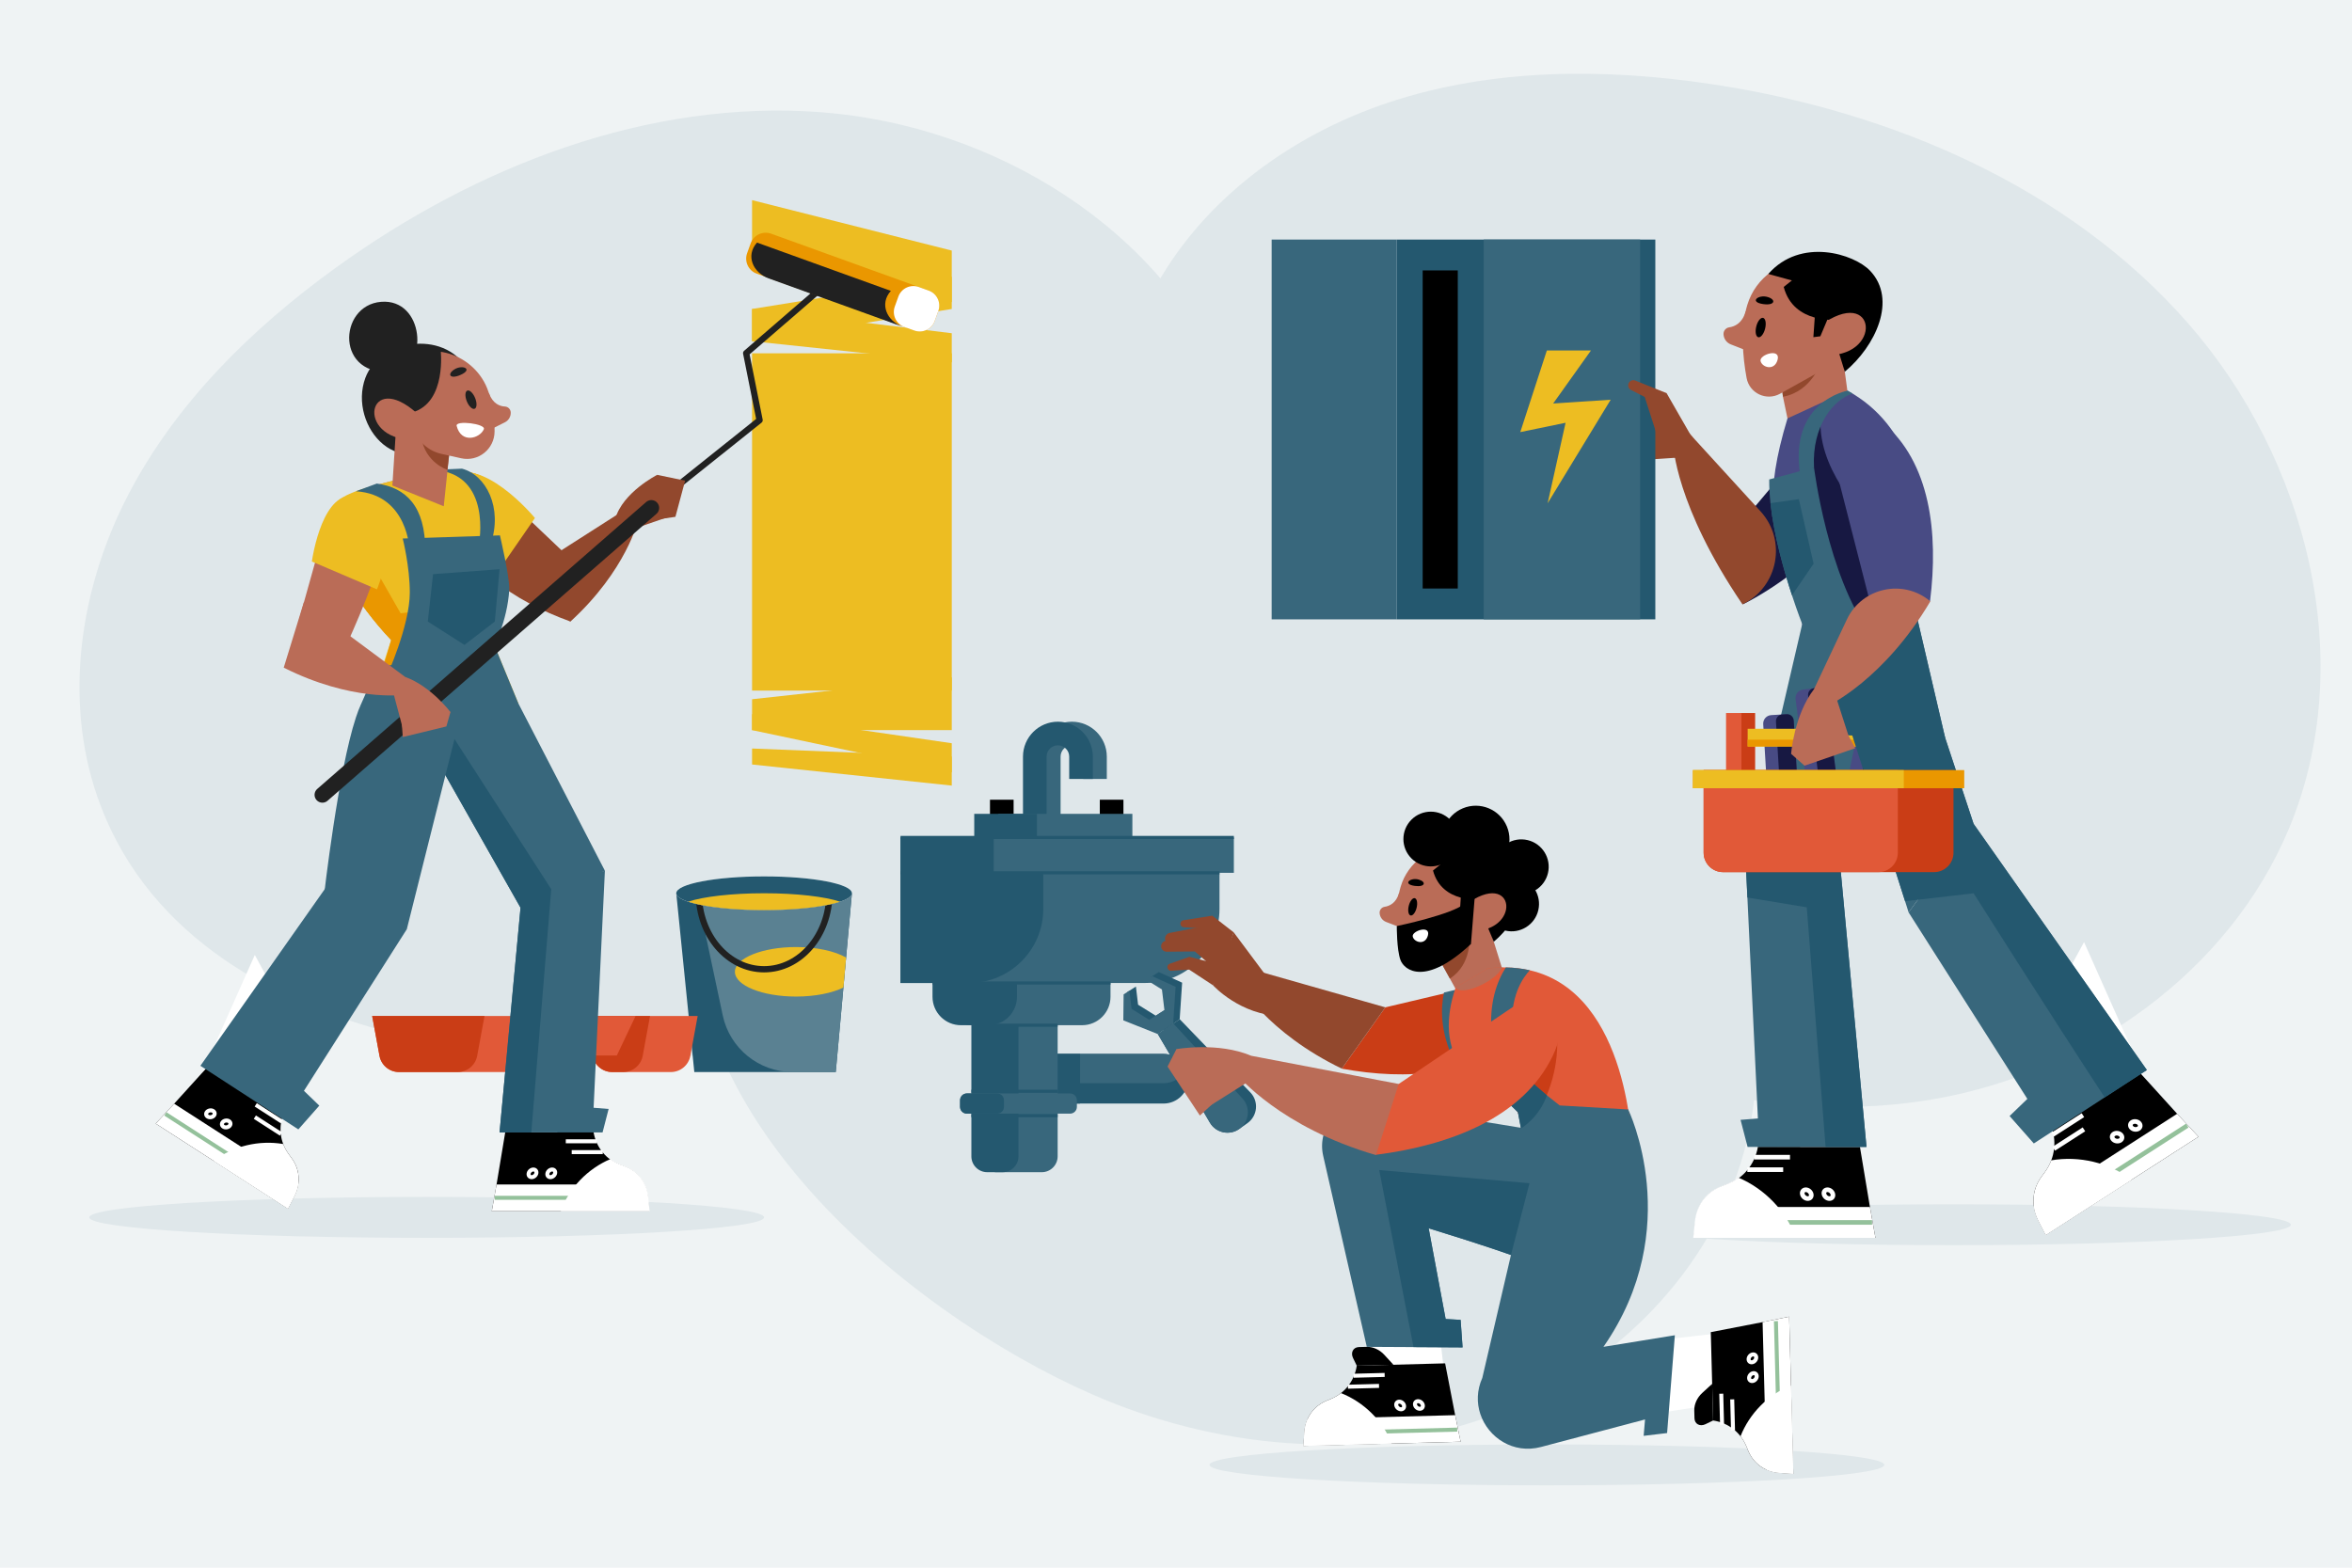 <?xml version="1.0" encoding="utf-8"?>
<!-- Generator: Adobe Illustrator 27.5.0, SVG Export Plug-In . SVG Version: 6.00 Build 0)  -->
<svg version="1.1" xmlns="http://www.w3.org/2000/svg" xmlns:xlink="http://www.w3.org/1999/xlink" x="0px" y="0px"
	 viewBox="0 0 750 500" style="enable-background:new 0 0 750 500;" xml:space="preserve">
<g id="BACKGROUND">
</g>
<g id="OBJECTS">
	<rect style="fill:#EFF3F4;" width="750" height="500"/>
	<g>
		<path style="fill:#DFE7EA;" d="M243.651,388.271c0,3.603-48.171,6.525-107.593,6.525c-59.422,0-107.594-2.921-107.594-6.525
			c0-3.603,48.171-6.525,107.594-6.525C195.48,381.747,243.651,384.668,243.651,388.271z"/>
		<ellipse style="fill:#DFE7EA;" cx="493.274" cy="467.213" rx="107.593" ry="6.524"/>
		<ellipse style="fill:#DFE7EA;" cx="622.925" cy="390.615" rx="107.593" ry="6.524"/>
		<path style="fill:#DFE7EA;" d="M225.143,271.53c8.344-28.516,30.67-51.655,57.074-65.28c26.403-13.624,56.59-18.496,86.3-18.778
			c49.676-0.471,100.931,12.33,139.185,44.026c38.254,31.695,60.974,84.246,49.292,132.531
			c-9.987,41.285-44.025,74.693-84.191,88.51c-40.166,13.816-85.344,9.285-124.272-7.709
			C287.881,418.353,202.848,347.729,225.143,271.53z"/>
		<path style="fill:#DFE7EA;" d="M365.622,97.082c14.821-31.229,44.72-53.715,77.556-64.52
			c32.836-10.805,68.411-10.86,102.596-5.729c57.159,8.579,113.694,32.697,151.824,76.134
			c38.13,43.437,54.584,107.983,32.299,161.313c-19.054,45.598-64.293,77.731-112.975,86.23
			c-48.682,8.499-99.755-5.002-141.359-31.673C410.743,277.283,326.017,180.533,365.622,97.082z"/>
		<path style="fill:#DFE7EA;" d="M30.994,253.958c-10.773-31.261-5.39-66.639,9.817-96s39.482-53.209,66.277-72.583
			c44.803-32.394,99.58-53.751,154.71-49.588c55.13,4.164,109.575,37.26,130.039,88.62c17.497,43.913,8.089,96.151-19.491,134.542
			c-27.58,38.391-71.518,63.348-117.8,72.967C182.437,346.903,59.782,337.494,30.994,253.958z"/>
	</g>
	<g>
		<g>
			<g>
				<g>
					<g>
						<path style="fill:#38677C;" d="M338.197,263.336h-7.533v-22.021c0-6.14,4.995-11.135,11.135-11.135
							c6.141,0,11.136,4.995,11.136,11.135v7.123h-7.533v-7.123c0-1.986-1.616-3.602-3.603-3.602s-3.602,1.615-3.602,3.602V263.336z
							"/>
					</g>
					<g>
						<path style="fill:#24586F;" d="M333.74,263.336h-7.533v-22.021c0-6.14,4.995-11.135,11.135-11.135
							c6.141,0,11.136,4.995,11.136,11.135v7.123h-7.533v-7.123c0-1.986-1.616-3.602-3.602-3.602c-1.986,0-3.602,1.615-3.602,3.602
							V263.336z"/>
					</g>
				</g>
				<g>
					<rect x="350.706" y="255.065" width="7.533" height="8.272"/>
				</g>
				<g>
					<rect x="315.683" y="255.065" width="7.533" height="8.272"/>
				</g>
				<g>
					<rect x="318.337" y="259.57" style="fill:#38677C;" width="42.75" height="7.533"/>
				</g>
				<g>
					<rect x="310.665" y="259.57" style="fill:#24586F;" width="19.999" height="7.533"/>
				</g>
			</g>
			<rect x="287.149" y="267.103" style="fill:#38677C;" width="106.301" height="11.276"/>
			<rect x="287.149" y="267.103" style="fill:#24586F;" width="29.733" height="11.276"/>
			<line style="fill:none;stroke:#24586F;stroke-miterlimit:10;" x1="287.149" y1="267.103" x2="393.449" y2="267.103"/>
			<path style="fill:#38677C;" d="M365.221,313.512h-78.073v-35.133H388.87v11.484C388.87,302.924,378.282,313.512,365.221,313.512z
				"/>
			<path style="fill:#24586F;" d="M309.035,313.512h-21.886v-35.133h45.535v11.484C332.684,302.924,322.096,313.512,309.035,313.512
				z"/>
			<line style="fill:none;stroke:#24586F;stroke-miterlimit:10;" x1="388.87" y1="278.379" x2="287.149" y2="278.379"/>
			<path style="fill:#24586F;" d="M378.957,344.064c0,4.368-3.551,7.903-7.918,7.903h-47.128v-15.822h47.128
				c2.184,0,4.16,0.891,5.601,2.318c0.669,0.683,1.218,1.471,1.619,2.362C378.705,341.806,378.957,342.905,378.957,344.064z"/>
			<path style="fill:#38677C;" d="M378.259,340.825c-1.248,2.748-4.011,4.65-7.22,4.65h-47.128v-9.33h47.128
				c2.184,0,4.16,0.891,5.601,2.318C377.308,339.146,377.858,339.934,378.259,340.825z"/>
			<rect x="323.907" y="336.15" style="fill:#24586F;" width="20.522" height="15.822"/>
			<g>
				<g>
					<path style="fill:#38677C;" d="M332.202,373.86H317.26v-51.607h19.999v46.551C337.258,371.597,334.995,373.86,332.202,373.86z"
						/>
					<path style="fill:#24586F;" d="M319.715,373.86h-4.91c-2.792,0-5.056-2.264-5.056-5.056v-46.551h15.023v46.551
						C324.771,371.597,322.507,373.86,319.715,373.86z"/>
				</g>
				<path style="fill:#38677C;" d="M345.049,326.982h-34.97c-5.008,0-9.067-4.06-9.067-9.067v-4.403h53.104v4.403
					C354.117,322.923,350.057,326.982,345.049,326.982z"/>
				<path style="fill:#24586F;" d="M315.228,326.982h-8.806c-5.008,0-9.067-4.06-9.067-9.067v-4.403h26.94v4.403
					C324.295,322.923,320.236,326.982,315.228,326.982z"/>
				<line style="fill:none;stroke:#24586F;stroke-miterlimit:10;" x1="297.355" y1="313.512" x2="354.117" y2="313.512"/>
				<line style="fill:none;stroke:#24586F;stroke-miterlimit:10;" x1="310.825" y1="326.982" x2="337.258" y2="326.982"/>
			</g>
			<line style="fill:none;stroke:#24586F;stroke-miterlimit:10;" x1="309.748" y1="348.057" x2="337.258" y2="348.057"/>
			<line style="fill:none;stroke:#24586F;stroke-miterlimit:10;" x1="309.748" y1="355.832" x2="337.258" y2="355.832"/>
			<path style="fill:#38677C;" d="M341.228,355.187h-32.914c-1.197,0-2.168-0.97-2.168-2.168v-2.105c0-1.197,0.97-2.167,2.168-2.167
				h32.914c1.197,0,2.168,0.97,2.168,2.167v2.105C343.396,354.217,342.425,355.187,341.228,355.187z"/>
			<path style="fill:#24586F;" d="M317.973,355.187h-9.659c-1.197,0-2.168-0.97-2.168-2.168v-2.105c0-1.197,0.97-2.167,2.168-2.167
				h9.659c1.197,0,2.168,0.97,2.168,2.167v2.105C320.14,354.217,319.17,355.187,317.973,355.187z"/>
		</g>
		<g>
			<g>
				<g>
					<g>
						<g>
							<polygon style="fill:#FFFFFF;" points="460.981,441.911 438.929,443.488 434.706,416.065 458.005,415.995 							"/>
						</g>
					</g>
					<g>
						<g>
							<g>
								<path d="M465.761,459.825l-50.142,1.327l0.322-4.487c0.109-1.464,0.454-2.83,1.005-4.071
									c1.167-2.64,3.276-4.705,6.075-5.849l1.253-0.511c1.228-0.502,2.342-1.149,3.335-1.923c0.855-0.666,1.618-1.417,2.27-2.26
									c1.43-1.812,2.385-4.012,2.766-6.474l28.174-0.745l3.198,16.518L465.761,459.825z"/>
							</g>
						</g>
						<g>
							<g>
								
									<rect x="431.672" y="437.664" transform="matrix(1 -0.026 0.026 1 -11.44 11.702)" style="fill:#FFFFFF;" width="9.909" height="1.275"/>
							</g>
						</g>
						<g>
							<g>
								
									<rect x="429.879" y="441.163" transform="matrix(1 -0.026 0.026 1 -11.533 11.656)" style="fill:#FFFFFF;" width="9.909" height="1.275"/>
							</g>
						</g>
						<g>
							<g>
								<g>
									<path style="fill:#FFFFFF;" d="M452.787,449.958c-0.971,0.026-1.922-0.705-2.165-1.663
										c-0.131-0.515-0.036-1.033,0.258-1.422c0.289-0.38,0.748-0.606,1.258-0.62c0.97-0.026,1.922,0.704,2.165,1.663l0.001,0.001
										c0.129,0.515,0.035,1.033-0.259,1.421C453.756,449.718,453.299,449.944,452.787,449.958z M452.171,447.528
										c-0.087,0.002-0.206,0.024-0.275,0.116c-0.06,0.079-0.074,0.199-0.04,0.339c0.099,0.383,0.517,0.711,0.897,0.701
										c0.087-0.002,0.206-0.024,0.275-0.116c0.06-0.079,0.075-0.199,0.04-0.337l0,0
										C452.969,447.847,452.551,447.518,452.171,447.528z"/>
								</g>
							</g>
							<g>
								<g>
									<path style="fill:#FFFFFF;" d="M446.806,450.116c-0.972,0.026-1.923-0.705-2.167-1.664
										c-0.131-0.512-0.036-1.03,0.258-1.419c0.289-0.381,0.746-0.608,1.258-0.621c0.97-0.026,1.922,0.704,2.165,1.663
										l0.001,0.001c0.13,0.515,0.035,1.033-0.259,1.421C447.774,449.878,447.317,450.103,446.806,450.116z M446.189,447.686
										c-0.087,0.002-0.205,0.024-0.275,0.116c-0.06,0.079-0.073,0.199-0.038,0.337c0.097,0.385,0.516,0.713,0.897,0.702
										c0.087-0.002,0.205-0.024,0.274-0.114c0.06-0.08,0.074-0.2,0.04-0.339l0,0
										C446.987,448.005,446.568,447.676,446.189,447.686z"/>
								</g>
							</g>
						</g>
						<g>
							<g>
								<path style="fill:#FFFFFF;" d="M465.761,459.825l-50.142,1.327l0.322-4.487c0.109-1.464,0.454-2.83,1.005-4.071l47.07-1.245
									L465.761,459.825z"/>
							</g>
						</g>
						<g>
							<g>
								
									<rect x="433.186" y="455.371" transform="matrix(1 -0.026 0.026 1 -11.903 12.033)" style="fill:#94C19B;" width="31.543" height="1.275"/>
							</g>
						</g>
						<g>
							<g>
								<path style="fill:#FFFFFF;" d="M443.76,460.407l-28.141,0.745l0.322-4.487c0.109-1.464,0.454-2.83,1.005-4.071
									c1.167-2.64,3.276-4.705,6.075-5.849l1.253-0.511c1.228-0.502,2.342-1.149,3.335-1.923
									C434.8,447.138,441.022,453.139,443.76,460.407z"/>
							</g>
						</g>
						<g>
							<g>
								<path d="M432.644,435.576l-1.194-2.465c-0.841-1.736,0.072-3.432,1.873-3.48l2.512-0.066c1.983-0.053,4.085,0.9,5.58,2.529
									l2.911,3.173L432.644,435.576z"/>
							</g>
						</g>
					</g>
				</g>
			</g>
			<g>
				<g>
					<g>
						<g>
							<polygon style="fill:#FFFFFF;" points="552.613,424.715 554.19,446.767 526.766,450.989 526.697,427.69 							"/>
						</g>
					</g>
					<g>
						<g>
							<g>
								<path d="M570.526,419.935l1.327,50.142l-4.487-0.322c-1.464-0.109-2.83-0.454-4.071-1.005
									c-2.64-1.167-4.705-3.276-5.848-6.075l-0.511-1.253c-0.502-1.228-1.149-2.342-1.923-3.335
									c-0.666-0.855-1.417-1.618-2.26-2.27c-1.812-1.43-4.011-2.385-6.474-2.766l-0.745-28.174l16.518-3.198L570.526,419.935z"/>
							</g>
						</g>
						<g>
							<g>
								
									<rect x="548.365" y="444.114" transform="matrix(1 -0.026 0.026 1 -11.681 14.672)" style="fill:#FFFFFF;" width="1.275" height="9.909"/>
							</g>
						</g>
						<g>
							<g>
								
									<rect x="551.864" y="445.907" transform="matrix(1 -0.026 0.026 1 -11.732 14.771)" style="fill:#FFFFFF;" width="1.275" height="9.909"/>
							</g>
						</g>
						<g>
							<g>
								<g>
									<path style="fill:#FFFFFF;" d="M560.659,432.908c0.026,0.971-0.705,1.922-1.663,2.165
										c-0.515,0.131-1.033,0.036-1.422-0.258c-0.38-0.289-0.606-0.748-0.62-1.258c-0.026-0.97,0.704-1.922,1.663-2.165
										l0.001-0.001c0.515-0.129,1.033-0.035,1.421,0.259C560.42,431.939,560.646,432.396,560.659,432.908z M558.229,433.524
										c0.002,0.087,0.024,0.206,0.116,0.275c0.079,0.06,0.199,0.074,0.339,0.04c0.384-0.099,0.711-0.517,0.701-0.897
										c-0.002-0.087-0.024-0.206-0.116-0.275c-0.079-0.06-0.199-0.074-0.337-0.04l0,0
										C558.548,432.726,558.219,433.144,558.229,433.524z"/>
								</g>
							</g>
							<g>
								<g>
									<path style="fill:#FFFFFF;" d="M560.818,438.889c0.026,0.972-0.705,1.923-1.664,2.167
										c-0.512,0.131-1.031,0.036-1.419-0.258c-0.381-0.289-0.608-0.746-0.621-1.258c-0.026-0.97,0.704-1.922,1.663-2.165
										l0.001-0.001c0.515-0.13,1.033-0.035,1.421,0.259C560.579,437.921,560.804,438.379,560.818,438.889z M558.388,439.506
										c0.002,0.087,0.024,0.205,0.116,0.275c0.079,0.06,0.199,0.073,0.337,0.039c0.385-0.097,0.713-0.516,0.703-0.897
										c-0.002-0.087-0.024-0.205-0.114-0.274c-0.08-0.06-0.2-0.074-0.339-0.039l0,0
										C558.706,438.708,558.378,439.127,558.388,439.506z"/>
								</g>
							</g>
						</g>
						<g>
							<g>
								<path style="fill:#FFFFFF;" d="M570.526,419.935l1.327,50.142l-4.487-0.322c-1.464-0.109-2.83-0.454-4.071-1.005
									l-1.245-47.07L570.526,419.935z"/>
							</g>
						</g>
						<g>
							<g>
								
									<rect x="566.072" y="420.967" transform="matrix(1 -0.026 0.026 1 -11.351 15.139)" style="fill:#94C19B;" width="1.275" height="31.543"/>
							</g>
						</g>
						<g>
							<g>
								<path style="fill:#FFFFFF;" d="M571.108,441.935l0.744,28.141l-4.487-0.322c-1.464-0.109-2.83-0.454-4.071-1.005
									c-2.64-1.167-4.705-3.276-5.848-6.075l-0.511-1.253c-0.502-1.228-1.149-2.342-1.923-3.335
									C557.839,450.895,563.841,444.673,571.108,441.935z"/>
							</g>
						</g>
						<g>
							<g>
								<path d="M546.277,453.051l-2.465,1.194c-1.735,0.841-3.432-0.073-3.48-1.874l-0.067-2.512
									c-0.052-1.983,0.9-4.085,2.529-5.58l3.173-2.911L546.277,453.051z"/>
							</g>
						</g>
					</g>
				</g>
			</g>
			<path style="fill:#38677C;" d="M534.075,425.868l-2.474,31.193l-7.476,0.891l0.439-5.228l-33.175,8.779
				c-8.833,2.341-16.827-2.98-19.341-10.495c-1.184-3.538-1.144-7.582,0.625-11.533l9.138-39.201c0,0-8.048-2.94-26.245-8.527
				l5.414,28.945l4.775,0.266l0.625,8.779l-15.643-0.093l-14.898-0.08l-13.901-60.91c-2.195-9.577,6.026-18.317,15.723-16.721
				l47.901,7.862l33.628-5.946c0,0,18.437,37.911-7.888,75.715L534.075,425.868z"/>
			<g>
				<g>
					<path style="fill:#CA3D16;" d="M483.394,329.375c-13.049,13.887-34.732,15.257-55.523,11.466
						c0-0.027,13.874-19.554,13.874-19.554l15.656-3.698l7.463-1.756l12.491-2.953c2.049-0.372,4.097-0.013,5.84,0.944
						c1.609,0.865,2.953,2.235,3.791,3.977C488.994,321.992,486.587,325.97,483.394,329.375z"/>
					<path style="fill:#92482D;" d="M441.75,321.282l-42.192-12.005l-4.347,4.615c0,0,8.826,15.433,32.665,26.943L441.75,321.282z"
						/>
				</g>
				<g>
					<g>
						<g>
							<g>
								<g>
									<g>
										<path style="fill:#92482D;" d="M384.791,295.245l-11.798,2.304c-0.915,0.179-1.551,1.015-1.48,1.945l0,0
											c0.077,0.995,0.934,1.747,1.931,1.694l11.685-0.629L384.791,295.245z"/>
									</g>
								</g>
							</g>
						</g>
						<g>
							<g>
								<g>
									<g>
										<path style="fill:#92482D;" d="M393.449,300.352l-8.658-5.107l-13.396,4.917c-0.917,0.337-1.377,1.361-1.02,2.271l0,0
											c0.264,0.671,0.914,1.11,1.635,1.104l9.005-0.078l11.839,10.317L393.449,300.352z"/>
									</g>
								</g>
							</g>
						</g>
						<g>
							<g>
								<g>
									<g>
										<path style="fill:#92482D;" d="M389.95,307.58l-5.371-11.325l-7.135-0.526c-0.521-0.038-0.946-0.431-1.025-0.948l0,0
											c-0.093-0.609,0.324-1.179,0.932-1.275l9.22-1.457l6.836,5.319L389.95,307.58z"/>
									</g>
								</g>
							</g>
						</g>
						<g>
							<g>
								<g>
									<g>
										<path style="fill:#92482D;" d="M408.684,324.074c-13.279-0.277-21.888-9.833-21.888-9.833l6.611-16.873l10.679,14.316
											L408.684,324.074z"/>
									</g>
								</g>
							</g>
						</g>
					</g>
					<g>
						<g>
							<g>
								<g>
									<path style="fill:#92482D;" d="M390.787,308.127l-11.518-2.962l-6.265,2.218c-0.696,0.246-0.967,1.087-0.547,1.694
										l0.042,0.06c0.224,0.323,0.6,0.505,0.993,0.479l5.704-0.368l7.6,4.994L390.787,308.127z"/>
								</g>
							</g>
						</g>
					</g>
				</g>
			</g>
			<g>
				<polygon style="fill:#BA6C57;" points="480.441,313.525 465.628,318.074 462.337,312.103 457.49,303.315 455.567,299.835 
					468.458,275.082 				"/>
				<path style="fill:#92482D;" d="M468.566,298.467c0,0,0.963,9.039-6.229,13.635l-4.848-8.788L468.566,298.467z"/>
				<path style="fill:#BA6C57;" d="M471.54,299.25l-15.442,8.732c-3.865,2.185-8.737-0.072-9.547-4.443
					c-1.127-5.956-1.898-13.994,0.075-20.692c1.166-3.956,3.603-7.251,6.788-9.53c1.427-1.032,3.015-1.852,4.708-2.423l0.017-0.008
					l0.961-0.293l0.097-0.034c0.482-0.132,0.968-0.234,1.461-0.32c1.171-0.216,2.372-0.323,3.594-0.296
					c1.168,0.021,2.293,0.236,3.331,0.616c4.359,1.594,7.25,6.094,6.547,11.003l-0.616,4.213L471.54,299.25z"/>
				<path d="M452.546,273.984c9.115-10.525,24.319-5.869,28.915-1.075c7.787,8.124,3.604,20.093-5.124,27.444l-9.406-22.506
					L452.546,273.984z"/>
				<ellipse transform="matrix(0.229 -0.974 0.974 0.229 90.654 691.511)" cx="481.812" cy="288.534" rx="8.734" ry="8.734"/>
				<ellipse transform="matrix(0.707 -0.707 0.707 0.707 -55.555 401.045)" cx="456.327" cy="267.583" rx="8.734" ry="8.734"/>
				
					<ellipse transform="matrix(0.923 -0.385 0.385 0.923 -66.761 201.913)" cx="470.568" cy="267.583" rx="10.745" ry="10.745"/>
				<path style="fill:#BA6C57;" d="M446.149,284.71c-0.895,3.331-3.106,4.28-4.609,4.502c-0.965,0.142-1.66,0.995-1.61,1.969l0,0
					c0.066,1.285,0.883,2.41,2.084,2.872l4.25,1.632c2.322,0.449,4.526-1.198,4.753-3.551l0.77-7.979L446.149,284.71z"/>
				<path d="M472.271,286.866c0,0-12.475,1.448-15.32-9.223l5.746-4.659c5.677-0.655,10.953,3.021,12.306,8.573l0.799,3.281
					L472.271,286.866z"/>
				<path style="fill:#BA6C57;" d="M467.181,288.672c16.353-12.28,18.438,9.456,0.695,8.286L467.181,288.672z"/>
				<polygon points="466.15,281.033 465.456,291.869 467.436,291.598 471.076,284.9 				"/>
				<path d="M451.172,282.556c3.309,0.449,3.72-1.298,1.239-2.023C449.743,279.753,447.056,281.997,451.172,282.556z"/>
				<path d="M449.22,288.916c-0.37,1.521-0.108,2.891,0.585,3.059c0.693,0.169,1.556-0.927,1.926-2.448
					c0.37-1.521,0.108-2.89-0.585-3.059C450.452,286.299,449.59,287.395,449.22,288.916z"/>
				<g>
					<path style="fill:#38677C;" d="M469.481,335.176l-6.039,2.78c-4.19-9.072-4.057-16.455-2.98-21.403l7.462-1.756
						C466.661,317.777,464.758,324.96,469.481,335.176z"/>
				</g>
				<path style="fill:#E15938;" d="M520.454,366.767l-20.126,2.714l-11.626,0.652l-2.567-8.447l-2.102-6.957l-3.631-4.855
					c0,0-3.858-0.918-8.061-3.658c-0.612-0.412-1.237-0.851-1.849-1.344c-0.612-0.479-1.21-0.998-1.796-1.583
					c-0.599-0.559-1.171-1.171-1.716-1.836c-1.157-1.37-2.195-2.953-3.02-4.762c-1.583-3.485-2.408-7.848-1.756-13.249
					c0.013-0.173,0.04-0.359,0.066-0.532c0.027-0.253,0.066-0.519,0.107-0.785c0.346-2.248,0.944-4.642,1.822-7.223l10.362-6.079
					c1.53-0.173,3.006-0.253,4.43-0.279c0.399,0,0.798,0,1.184,0.013c2.727,0.04,5.281,0.359,7.649,0.905
					C519.935,316.871,520.454,366.767,520.454,366.767z"/>
				<ellipse transform="matrix(0.231 -0.973 0.973 0.231 104.235 684.462)" cx="484.939" cy="276.317" rx="8.734" ry="8.734"/>
				<path d="M467.181,288.069c-3.715,3.541-21.77,7.288-21.77,7.288s-0.058,7.489,1.167,10.825c1.226,3.337,7.98,8.444,22.478-5.107
					l1.177-14.624L467.181,288.069z"/>
				<path style="fill:#FFFFFF;" d="M455.312,298.418c-0.915,3.232-4.427,2.094-4.819,0.293
					C450.101,296.909,456.317,294.872,455.312,298.418z"/>
			</g>
			<g>
				<g>
					<polygon style="fill:#24586F;" points="360.279,324.107 371.292,328.496 376.178,325.056 376.954,313.413 369.494,310.026 
						366.811,311.732 372.594,314.276 373.387,320.863 368.54,323.945 362.907,320.436 362.22,314.651 359.481,316.393 					"/>
					<polygon style="fill:#38677C;" points="358.202,325.428 369.215,329.816 374.101,326.377 374.877,314.734 367.417,311.346 
						365.576,312.517 370.517,315.597 371.31,322.184 366.463,325.265 360.83,321.757 360.143,315.972 358.296,317.146 					"/>
				</g>
				<path style="fill:#24586F;" d="M369.215,329.816l16.594,28.241c1.929,3.283,6.253,4.212,9.36,2.013l2.608-1.846
					c3.249-2.3,3.687-6.954,0.923-9.819l-22.522-23.349L369.215,329.816z"/>
				<path style="fill:#38677C;" d="M369.215,329.816l16.594,28.241c1.929,3.283,6.253,4.212,9.36,2.013l0,0
					c3.2-2.265,3.682-6.827,1.025-9.711l-22.094-23.983L369.215,329.816z"/>
			</g>
			<g>
				<path style="fill:#38677C;" d="M482.303,329.495l-6.624,0.638c-0.984-10.256,1.756-17.279,4.496-21.576
					c2.727,0.04,5.281,0.359,7.649,0.905C485.762,311.617,481.173,317.815,482.303,329.495z"/>
			</g>
			<g>
				<g>
					<path style="fill:#BA6C57;" d="M398.987,336.73c-10.568-4.495-23.848-2.122-23.848-2.122l8.525,19.444l16.306-10.287
						L398.987,336.73z"/>
					<polygon style="fill:#BA6C57;" points="394.122,345.118 382.621,355.798 372.305,340.172 375.139,334.608 					"/>
				</g>
				<path style="fill:#BA6C57;" d="M449.416,346.375l-50.429-9.645l-4.221,6.324c0,0,13.513,16.494,44,25.357L449.416,346.375z"/>
				<path style="fill:#CA3D16;" d="M496.576,332.754c0,10.562-3.991,20.259-10.442,28.932l-2.102-6.957l-3.631-4.855
					c0,0-3.858-0.918-8.061-3.658c-0.612-0.412-1.237-0.851-1.849-1.344c-0.612-0.479-1.21-0.998-1.796-1.583
					c-0.599-0.559-1.171-1.171-1.716-1.836C469.588,330.967,496.576,305.542,496.576,332.754z"/>
				<path style="fill:#38677C;" d="M519.19,353.851l-21.828-1.28l-23.604-18.588l-9.799,2.709c0,0,12.842,10.836,20.073,18.038
					l3.685,19.674l34.594-4.27L519.19,353.851z"/>
				<path style="fill:#24586F;" d="M493.274,349.35c-2.49,7.18-8.273,10.548-8.273,10.548l-0.968-5.169l-3.697-3.555l7.381-6.71
					L493.274,349.35z"/>
				<path style="fill:#E15938;" d="M495.166,336.678c-9.379,19.605-32.478,28.57-56.374,31.626
					c-0.017-0.003,7.218-22.581,7.218-22.581l36.893-24.881c2.104-1.111,4.45-1.418,6.674-0.993c2.05,0.392,3.981,1.41,5.493,3.014
					C498.707,326.729,497.458,331.886,495.166,336.678z"/>
			</g>
			<path style="fill:#BA6C57;" d="M478.991,308.544c-1.639,4.333-13.363,9.531-14.792,6.358l10.362-6.079
				C476.091,308.65,477.568,308.57,478.991,308.544z"/>
			<path style="fill:#24586F;" d="M487.717,377.382l-5.906,22.893c0,0-8.048-2.94-26.245-8.527l5.414,28.945l4.775,0.266
				l0.625,8.779l-15.643-0.093l-10.934-56.467L487.717,377.382z"/>
		</g>
	</g>
	<g>
		<g>
			<g>
				<g>
					<g>
						<polygon style="fill:#FFFFFF;" points="685.597,347.737 664.777,362.494 644.194,337.956 664.555,300.477 						"/>
					</g>
				</g>
				<g>
					<g>
						<g>
							<path d="M701.038,362.555l-48.693,31.324l-2.368-4.622c-0.768-1.51-1.246-3.065-1.445-4.619
								c-0.428-3.304,0.417-6.605,2.495-9.408l0.93-1.255c0.912-1.231,1.623-2.536,2.14-3.895c0.445-1.169,0.748-2.367,0.887-3.59
								c0.327-2.644-0.047-5.387-1.145-8.045l27.36-17.6l13.044,14.388L701.038,362.555z"/>
						</g>
					</g>
					<g>
						<g>
							
								<rect x="653.681" y="358.016" transform="matrix(0.841 -0.541 0.541 0.841 -89.254 413.788)" style="fill:#FFFFFF;" width="11.438" height="1.472"/>
						</g>
					</g>
					<g>
						<g>
							
								<rect x="654.006" y="362.543" transform="matrix(0.841 -0.541 0.541 0.841 -91.651 414.68)" style="fill:#FFFFFF;" width="11.438" height="1.472"/>
						</g>
					</g>
					<g>
						<g>
							<g>
								<path style="fill:#FFFFFF;" d="M682.327,360.583c-0.943,0.607-2.319,0.454-3.133-0.345c-0.437-0.43-0.654-0.998-0.597-1.558
									c0.058-0.548,0.375-1.046,0.87-1.365c0.942-0.606,2.318-0.456,3.132,0.345l0.002,0c0.436,0.431,0.653,0.999,0.595,1.557
									C683.14,359.766,682.824,360.263,682.327,360.583z M680.265,358.553c-0.085,0.055-0.189,0.147-0.202,0.279
									c-0.012,0.114,0.045,0.241,0.164,0.358c0.327,0.319,0.936,0.393,1.305,0.155c0.085-0.054,0.189-0.147,0.202-0.279
									c0.012-0.114-0.045-0.241-0.163-0.357l0,0C681.243,358.39,680.633,358.316,680.265,358.553z"/>
							</g>
						</g>
						<g>
							<g>
								<path style="fill:#FFFFFF;" d="M676.519,364.319c-0.944,0.607-2.32,0.455-3.134-0.346c-0.435-0.427-0.652-0.995-0.595-1.555
									c0.057-0.549,0.373-1.046,0.87-1.366c0.942-0.606,2.318-0.456,3.133,0.345l0.002,0c0.436,0.431,0.653,0.999,0.595,1.557
									C677.331,363.504,677.015,364,676.519,364.319z M674.455,362.29c-0.085,0.055-0.188,0.146-0.202,0.279
									c-0.012,0.114,0.047,0.24,0.164,0.356c0.327,0.322,0.936,0.395,1.306,0.157c0.085-0.054,0.188-0.146,0.201-0.277
									c0.011-0.115-0.046-0.242-0.164-0.358l0,0C675.434,362.128,674.824,362.053,674.455,362.29z"/>
							</g>
						</g>
					</g>
					<g>
						<g>
							<path style="fill:#FFFFFF;" d="M701.038,362.555l-48.693,31.324l-2.368-4.622c-0.768-1.51-1.246-3.065-1.445-4.619
								l45.71-29.405L701.038,362.555z"/>
						</g>
					</g>
					<g>
						<g>
							
								<rect x="663.964" y="368.111" transform="matrix(0.841 -0.541 0.541 0.841 -91.096 427.71)" style="fill:#94C19B;" width="36.409" height="1.472"/>
						</g>
					</g>
					<g>
						<g>
							<path style="fill:#FFFFFF;" d="M679.672,376.299l-27.328,17.58l-2.368-4.622c-0.768-1.51-1.246-3.065-1.445-4.619
								c-0.428-3.304,0.417-6.605,2.495-9.408l0.93-1.255c0.912-1.231,1.623-2.536,2.14-3.895
								C662.887,368.566,672.62,370.765,679.672,376.299z"/>
						</g>
					</g>
					<g>
						<g>
							<path d="M653.838,358.446l-2.654-1.718c-1.869-1.209-1.983-3.431-0.234-4.556l2.439-1.569
								c1.926-1.239,4.571-1.557,7.021-0.844l4.773,1.389L653.838,358.446z"/>
						</g>
					</g>
				</g>
			</g>
			<polygon style="fill:#38677C;" points="684.586,341.275 671.136,350.005 671.136,350.015 648.536,364.695 640.816,355.945 
				646.476,350.485 608.616,291.005 611.576,286.965 629.336,262.765 			"/>
			<polygon style="fill:#38677C;" points="629.336,262.765 611.576,286.965 608.616,291.005 607.486,287.435 590.656,234.575 
				585.646,218.815 579.256,198.745 594.546,197.395 607.366,196.255 620.236,235.205 620.246,235.265 			"/>
		</g>
		<g>
			<g>
				<g>
					<g>
						<polygon style="fill:#FFFFFF;" points="593.064,373.98 567.57,375.126 563.535,320.587 588.618,319.23 						"/>
					</g>
				</g>
				<g>
					<g>
						<g>
							<path d="M598.033,394.796h-57.898l0.508-5.168c0.171-1.686,0.61-3.251,1.284-4.666c1.427-3.01,3.924-5.329,7.188-6.563
								l1.461-0.552c1.433-0.542,2.737-1.254,3.907-2.117c1.006-0.743,1.91-1.586,2.688-2.539c1.705-2.047,2.875-4.556,3.39-7.386
								h32.532l3.186,19.157L598.033,394.796z"/>
						</g>
					</g>
					<g>
						<g>
							<rect x="559.354" y="368.335" style="fill:#FFFFFF;" width="11.438" height="1.472"/>
						</g>
					</g>
					<g>
						<g>
							<rect x="557.178" y="372.318" style="fill:#FFFFFF;" width="11.438" height="1.472"/>
						</g>
					</g>
					<g>
						<g>
							<g>
								<path style="fill:#FFFFFF;" d="M583.365,383.014c-1.121,0-2.196-0.872-2.448-1.985c-0.135-0.598-0.01-1.193,0.341-1.633
									c0.345-0.43,0.881-0.677,1.47-0.677c1.12,0,2.196,0.871,2.448,1.985l0.001,0.001c0.134,0.598,0.009,1.193-0.342,1.631
									C584.49,382.767,583.955,383.014,583.365,383.014z M582.728,380.192c-0.101,0-0.239,0.021-0.32,0.125
									c-0.072,0.089-0.092,0.227-0.056,0.389c0.102,0.446,0.575,0.837,1.013,0.837c0.101,0,0.239-0.022,0.32-0.125
									c0.072-0.089,0.092-0.227,0.056-0.388l0,0C583.639,380.584,583.166,380.192,582.728,380.192z"/>
							</g>
						</g>
						<g>
							<g>
								<path style="fill:#FFFFFF;" d="M576.458,383.014c-1.123,0-2.198-0.872-2.449-1.986c-0.135-0.595-0.01-1.19,0.341-1.63
									c0.345-0.431,0.88-0.678,1.47-0.678c1.12,0,2.196,0.871,2.448,1.985l0.001,0.001c0.134,0.598,0.009,1.193-0.342,1.631
									C577.582,382.769,577.047,383.014,576.458,383.014z M575.82,380.192c-0.101,0-0.237,0.021-0.32,0.125
									c-0.072,0.089-0.091,0.227-0.055,0.388c0.101,0.447,0.574,0.838,1.013,0.838c0.101,0,0.237-0.022,0.319-0.124
									c0.072-0.09,0.092-0.229,0.056-0.39l0,0C576.731,380.584,576.258,380.192,575.82,380.192z"/>
							</g>
						</g>
					</g>
					<g>
						<g>
							<path style="fill:#FFFFFF;" d="M598.033,394.796h-57.898l0.508-5.168c0.171-1.686,0.61-3.251,1.284-4.666h54.351
								L598.033,394.796z"/>
						</g>
					</g>
					<g>
						<g>
							<rect x="560.555" y="389.143" style="fill:#94C19B;" width="36.409" height="1.472"/>
						</g>
					</g>
					<g>
						<g>
							<path style="fill:#FFFFFF;" d="M572.629,394.796h-32.685l0.511-5.198c0.172-1.696,0.614-3.271,1.292-4.694
								c1.436-3.028,3.947-5.36,7.23-6.602l1.47-0.555c1.441-0.545,2.753-1.262,3.93-2.13
								C562.637,379.12,569.675,386.276,572.629,394.796z"/>
						</g>
					</g>
					<g>
						<g>
							<path d="M560.561,365.804l-1.303-2.88c-0.917-2.028,0.188-3.958,2.268-3.958h2.9c2.29,0,4.686,1.163,6.361,3.089l3.263,3.75
								H560.561z"/>
						</g>
					</g>
				</g>
			</g>
			<polygon style="fill:#38677C;" points="595.186,365.805 557.266,365.805 555.026,357.165 560.556,356.725 557.206,286.255 
				556.406,269.475 586.996,278.135 			"/>
			<polygon style="fill:#24586F;" points="586.996,278.135 595.186,365.805 582.136,365.805 576.136,289.385 557.206,286.255 
				556.406,269.475 			"/>
			<polygon style="fill:#38677C;" points="556.407,269.475 578.76,196.256 607.363,196.256 586.995,278.133 			"/>
		</g>
		<path style="fill:#171842;" d="M596.454,147.046c7.886,8.587-20.266,35.599-40.718,45.706c-0.016,0.002-0.578-25.88-0.578-25.88
			l25.431-30.221c1.541-1.643,3.547-2.643,5.669-2.948c1.957-0.281,3.999,0.034,5.848,1.004
			C596.556,137.045,593.051,143.34,596.454,147.046z"/>
		<path style="fill:#92482D;" d="M540.105,139.78c-6.428-8.098-20.915-9.151-20.915-9.151l1.348,16.269l17.32-1.13L540.105,139.78z"
			/>
		<path style="fill:#92482D;" d="M561.374,163.064l-21.269-23.284l-6.56,1.953c0,0,0.609,19.443,22.089,51.018l0,0
			C567.009,187.276,569.888,172.384,561.374,163.064z"/>
		<g>
			<g>
				<polygon style="fill:#BA6C57;" points="590.774,137.279 570.792,137.279 568.545,126.533 567.277,115.337 566.772,110.901 
					584.418,89.717 				"/>
			</g>
			<path style="fill:#484B84;" d="M605.717,217.118l-30.178-10.312l-2.77-25.111c0,0-6.665-10.833-7.312-19.726
				c-0.511-7.029,0.771-16.107,4.534-28.518l19.156-8.845C630.42,147.279,605.717,217.118,605.717,217.118z"/>
			<path style="fill:#171842;" d="M580.721,131.768c-2.274,17.307,14.247,33.187,14.247,33.187l12.395,31.301l-19.778,10.098
				C587.586,206.355,569.62,155.378,580.721,131.768z"/>
			<g>
				<polygon style="fill:#38677C;" points="620.246,235.265 590.656,234.575 585.806,234.465 566.546,234.015 574.686,199.035 
					594.796,196.805 610.856,195.015 620.236,235.205 				"/>
			</g>
			<path style="fill:#38677C;" d="M596.476,202.275l-21.79-3.24c0,0-1.44-3.63-3.26-9.17c-2.51-7.68-5.75-19.02-6.87-29.39
				c-0.28-2.61-0.42-5.15-0.39-7.56l14.28-3.84C578.446,149.075,582.726,183.625,596.476,202.275z"/>
			<path style="fill:#24586F;" d="M578.316,179.785l-6.89,10.08c-2.51-7.68-5.75-19.02-6.87-29.39l9.05-1.28L578.316,179.785z"/>
			<path style="fill:#38677C;" d="M578.448,149.076c-0.729-13.243,6.286-21.792,12.326-23.529l-1.626-0.94
				c0,0-18.883,3.305-15.086,27.069L578.448,149.076z"/>
			<path style="fill:#92482D;" d="M580.848,115.048c0,0-2.872,9.794-12.303,11.485l-1.268-11.196L580.848,115.048z"/>
			<path style="fill:#BA6C57;" d="M585.026,115.87l-17.395,9.701c-4.353,2.427-9.809-0.14-10.689-5.051
				c-1.225-6.694-2.037-15.723,0.222-23.231c1.336-4.433,4.093-8.116,7.685-10.654c1.609-1.149,3.397-2.059,5.301-2.689l0.019-0.009
				l1.081-0.322l0.109-0.038c0.542-0.145,1.088-0.257,1.642-0.349c1.316-0.235,2.665-0.347,4.037-0.308
				c1.311,0.032,2.573,0.281,3.735,0.714c4.884,1.818,8.099,6.89,7.277,12.397l-0.72,4.726L585.026,115.87z"/>
			<path d="M563.87,87.378c10.303-11.756,27.342-6.427,32.47-1.014c8.688,9.172,1.77,23.998-8.078,32.192l-8.268-26.745
				L563.87,87.378z"/>
			<path style="fill:#BA6C57;" d="M556.617,99.377c-1.026,3.733-3.515,4.785-5.204,5.023c-1.085,0.153-1.871,1.106-1.821,2.2l0,0
				c0.066,1.443,0.975,2.712,2.321,3.238l4.761,1.86c2.603,0.52,5.089-1.314,5.36-3.955l0.918-8.952L556.617,99.377z"/>
			<path d="M585.929,101.972c0,0-14.016,1.542-17.139-10.456l6.482-5.192c6.378-0.697,12.277,3.465,13.759,9.707l0.875,3.689
				L585.929,101.972z"/>
			<path style="fill:#BA6C57;" d="M580.203,103.965c18.441-13.677,20.638,10.739,0.725,9.307L580.203,103.965z"/>
			<polygon points="579.096,95.382 578.245,107.543 580.469,107.252 583.719,99.551 			"/>
			<path d="M562.27,96.992c3.712,0.526,4.185-1.432,1.405-2.263C560.684,93.835,557.652,96.338,562.27,96.992z"/>
			<path d="M560.036,104.119c-0.426,1.705-0.141,3.244,0.637,3.439c0.777,0.194,1.753-1.031,2.179-2.735
				c0.426-1.705,0.141-3.244-0.637-3.439C561.437,101.19,560.462,102.414,560.036,104.119z"/>
			<path style="fill:#FFFFFF;" d="M566.813,114.828c-1.049,3.622-4.984,2.322-5.413,0.296
				C560.972,113.099,567.964,110.853,566.813,114.828z"/>
		</g>
		<g>
			<g>
				<g>
					<path style="fill:#484B84;" d="M564.442,267.477l9.774-0.587l-2.193-36.53c-0.09-1.493-1.372-2.63-2.865-2.541l-4.368,0.262
						c-1.493,0.09-2.63,1.372-2.541,2.865L564.442,267.477z"/>
					<path style="fill:#171842;" d="M568.542,267.231l5.674-0.341l-2.227-37.101c-0.071-1.178-1.083-2.076-2.261-2.005l-1.409,0.085
						c-1.178,0.071-2.076,1.083-2.005,2.261L568.542,267.231z"/>
				</g>
				<g>
					<path style="fill:#484B84;" d="M585.658,265.47l9.586,1.998l7.469-35.826c0.305-1.464-0.634-2.898-2.098-3.204l-4.284-0.893
						c-1.464-0.305-2.898,0.634-3.203,2.098L585.658,265.47z"/>
					<path style="fill:#171842;" d="M589.679,266.308l5.565,1.16l7.585-36.385c0.241-1.155-0.5-2.287-1.656-2.528l-1.381-0.288
						c-1.155-0.241-2.287,0.5-2.528,1.656L589.679,266.308z"/>
				</g>
				<g>
					<path style="fill:#484B84;" d="M577.236,259.268l9.712-1.249l-4.667-36.297c-0.191-1.483-1.548-2.531-3.031-2.34l-4.34,0.558
						c-1.483,0.191-2.531,1.548-2.341,3.031L577.236,259.268z"/>
					<path style="fill:#171842;" d="M581.309,258.744l5.638-0.725l-4.74-36.864c-0.151-1.17-1.221-1.997-2.392-1.847l-1.399,0.18
						c-1.17,0.15-1.997,1.221-1.847,2.392L581.309,258.744z"/>
				</g>
				<g>
					<rect x="554.763" y="227.411" style="fill:#CA3D16;" width="4.912" height="22.28"/>
					<rect x="550.397" y="227.411" style="fill:#E15938;" width="4.912" height="22.28"/>
					<rect x="557.288" y="232.434" style="fill:#EDBD22;" width="56.087" height="5.657"/>
					<rect x="557.288" y="235.909" style="fill:#EA9700;" width="56.087" height="2.182"/>
					<rect x="609.788" y="227.411" style="fill:#CA3D16;" width="5.076" height="22.28"/>
					<rect x="605.276" y="227.411" style="fill:#E15938;" width="5.076" height="22.28"/>
					<path style="fill:#24586F;" d="M684.586,341.275l-13.45,8.73c-17.48-26.69-41.8-65.1-41.8-65.1l-17.76,2.06l-4.09,0.47
						l-16.83-52.86l-4.85-0.11l-2.72-9.49l2.56-6.16l8.9-21.42l0.25-0.59l16.06-1.79l9.38,40.19l0.01,0.06l9.09,27.5
						L684.586,341.275z"/>
					<path style="fill:#CA3D16;" d="M616.724,278.159h-67.27c-3.425,0-6.201-2.776-6.201-6.201v-26.34h79.672v26.34
						C622.925,275.383,620.149,278.159,616.724,278.159z"/>
					<path style="fill:#E15938;" d="M598.977,278.159h-49.523c-3.425,0-6.201-2.776-6.201-6.201v-26.34h61.924v26.34
						C605.178,275.383,602.402,278.159,598.977,278.159z"/>
					<rect x="539.83" y="245.618" style="fill:#EA9700;" width="86.519" height="5.779"/>
					<rect x="539.83" y="245.618" style="fill:#EDBD22;" width="67.247" height="5.779"/>
				</g>
			</g>
			<g>
				<g>
					<path style="fill:#BA6C57;" d="M578.448,219.802c-6.383,8.333-7.302,20.629-7.302,20.629l19.152-3.125l-5.398-16.774
						L578.448,219.802z"/>
					<polygon style="fill:#BA6C57;" points="584.767,226.017 591.606,238.627 575.426,244.206 571.146,240.431 					"/>
				</g>
				<path style="fill:#484B84;" d="M600.276,134.65c15.222,12.762,17.905,35.249,15.175,57.097
					c-0.007,0.015-18.979,1.005-18.979,1.005l-13.003-50.848c-0.505-2.115-0.243-4.262,0.639-6.134
					c0.813-1.726,2.153-3.204,3.917-4.178C592.274,129.252,596.555,131.53,600.276,134.65z"/>
				<path style="fill:#BA6C57;" d="M588.918,197.588l-10.47,22.214l4.638,5.175c0,0,17.674-8.211,32.454-33.184l0,0
					C606.918,184.507,593.731,187.377,588.918,197.588z"/>
			</g>
		</g>
		<rect x="473.112" y="76.408" style="fill:#24586F;" width="54.735" height="121.131"/>
		<rect x="473.112" y="76.408" style="fill:#38677C;" width="49.88" height="121.131"/>
		<polygon style="fill:#EDBD22;" points="493.254,111.787 484.783,137.813 499.228,134.838 493.504,160.519 513.613,127.482 
			495.266,128.696 507.319,111.787 		"/>
		<rect x="405.503" y="76.408" style="fill:#38677C;" width="39.895" height="121.131"/>
		
			<rect x="445.398" y="76.408" transform="matrix(-1 -1.224647e-16 1.224647e-16 -1 918.51 273.947)" style="fill:#24586F;" width="27.714" height="121.131"/>
		
			<rect x="453.66" y="86.247" transform="matrix(-1 -1.224647e-16 1.224647e-16 -1 918.51 273.947)" width="11.19" height="101.453"/>
		<path style="fill:#92482D;" d="M539.83,140.005l-8.389-14.609l-9.982-4.023c-0.926-0.373-1.969,0.154-2.216,1.122l0,0
			c-0.191,0.747,0.16,1.528,0.847,1.879l4.373,2.24l3.564,11.106L539.83,140.005z"/>
	</g>
	<g>
		<polygon style="fill:#24586F;" points="271.658,284.896 269.801,305.403 268.944,314.964 266.504,341.922 221.402,341.922 
			215.644,284.896 		"/>
		<path style="fill:#5A8192;" d="M271.658,284.896l-1.857,20.507l-0.857,9.561l-2.44,26.958h-13.721
			c-10.777,0-20.085-7.54-22.321-18.083l-8.26-38.942H271.658z"/>
		<path style="fill:#EDBD22;" d="M269.801,305.403l-0.857,9.561c-3.583,1.758-9.012,2.879-15.089,2.879
			c-10.77,0-19.507-3.528-19.507-7.891c0-4.363,8.737-7.902,19.507-7.902C260.449,302.051,266.273,303.37,269.801,305.403z"/>
		<path style="fill:none;stroke:#212121;stroke-width:2;stroke-miterlimit:10;" d="M264.467,284.896
			c0,13.387-9.32,24.24-20.816,24.24c-11.497,0-20.816-10.853-20.816-24.24"/>
		<ellipse style="fill:#FFFFFF;" cx="243.651" cy="284.896" rx="28.007" ry="5.376"/>
		<path style="fill:#24586F;" d="M271.655,284.895c0,0.986-1.374,1.905-3.763,2.692c-4.844,1.602-13.886,2.682-24.236,2.682
			c-10.36,0-19.402-1.081-24.246-2.682c-2.389-0.787-3.763-1.706-3.763-2.692c0-2.967,12.54-5.374,28.009-5.374
			C259.115,279.52,271.655,281.928,271.655,284.895z"/>
		<path style="fill:#EDBD22;" d="M267.892,287.587c-4.844,1.602-13.886,2.682-24.236,2.682c-10.36,0-19.402-1.081-24.246-2.682
			c4.843-1.611,13.886-2.692,24.246-2.692C254.006,284.895,263.048,285.975,267.892,287.587z"/>
	</g>
	<g>
		<path style="fill:#E15938;" d="M222.473,324.036h-35.822l2.333,12.7c0.552,3.004,3.171,5.186,6.225,5.186h18.706
			c3.054,0,5.673-2.181,6.225-5.186L222.473,324.036z"/>
		<path style="fill:#CA3D16;" d="M207.283,324.036h-20.632l2.333,12.7c0.552,3.004,3.171,5.186,6.225,5.186h3.515
			c3.054,0,5.673-2.181,6.225-5.186L207.283,324.036z"/>
		<polygon style="fill:#E15938;" points="202.674,324.036 164.171,324.036 170.15,336.646 196.695,336.646 		"/>
		<path style="fill:#E15938;" d="M173.884,324.036h-55.208l2.333,12.7c0.552,3.004,3.171,5.186,6.225,5.186h38.091
			c3.054,0,5.673-2.181,6.225-5.186L173.884,324.036z"/>
		<path style="fill:#CA3D16;" d="M154.5,324.036h-35.824l2.333,12.7c0.552,3.004,3.171,5.186,6.225,5.186h18.708
			c3.054,0,5.673-2.181,6.225-5.186L154.5,324.036z"/>
	</g>
	<g>
		<g>
			<rect x="239.819" y="112.681" style="fill:#EDBD22;" width="63.678" height="107.573"/>
			<polygon style="fill:#EDBD22;" points="239.819,232.868 303.497,232.868 303.497,216.035 239.819,223.012 			"/>
			<polygon style="fill:#EDBD22;" points="239.819,232.868 303.497,246.328 303.497,237.05 239.819,227.772 			"/>
			<polygon style="fill:#EDBD22;" points="239.819,243.828 303.497,250.558 303.497,241.279 239.819,238.731 			"/>
			<polygon style="fill:#EDBD22;" points="239.819,108.828 303.497,115.558 303.497,106.28 239.819,98.543 			"/>
			<polygon style="fill:#EDBD22;" points="239.819,81.274 303.497,96.35 303.497,79.919 239.819,63.837 			"/>
			<polygon style="fill:#EDBD22;" points="239.819,108.828 303.497,98.543 303.497,88.259 239.819,98.543 			"/>
		</g>
		<g>
			<g>
				<g>
					<g>
						<polygon style="fill:#FFFFFF;" points="63.025,345.522 81.063,358.307 98.895,337.049 81.255,304.579 						"/>
					</g>
				</g>
				<g>
					<g>
						<g>
							<path d="M49.648,358.36l42.185,27.137l2.052-4.004c0.666-1.309,1.079-2.655,1.251-4.002c0.371-2.862-0.362-5.722-2.161-8.151
								l-0.806-1.087c-0.79-1.067-1.406-2.197-1.854-3.374c-0.385-1.013-0.648-2.051-0.768-3.11
								c-0.283-2.291,0.041-4.667,0.992-6.97l-23.703-15.248l-11.3,12.465L49.648,358.36z"/>
						</g>
					</g>
					<g>
						<g>
							
								<rect x="85.083" y="350.111" transform="matrix(0.541 -0.841 0.841 0.541 -259.269 235.06)" style="fill:#FFFFFF;" width="1.275" height="9.909"/>
						</g>
					</g>
					<g>
						<g>
							
								<rect x="84.802" y="354.033" transform="matrix(0.541 -0.841 0.841 0.541 -262.698 236.627)" style="fill:#FFFFFF;" width="1.275" height="9.909"/>
						</g>
					</g>
					<g>
						<g>
							<g>
								<path style="fill:#FFFFFF;" d="M65.104,355.469c-0.05-0.484,0.138-0.976,0.515-1.349l0.002,0
									c0.705-0.694,1.898-0.824,2.714-0.299c0.429,0.276,0.704,0.708,0.754,1.182c0.049,0.485-0.138,0.977-0.517,1.349
									c-0.705,0.693-1.897,0.824-2.714,0.299C65.427,356.375,65.154,355.944,65.104,355.469z M66.514,355.029L66.514,355.029
									c-0.102,0.1-0.152,0.211-0.141,0.309c0.011,0.114,0.102,0.194,0.175,0.241c0.32,0.205,0.847,0.142,1.13-0.135
									c0.102-0.102,0.152-0.211,0.142-0.31c-0.011-0.114-0.102-0.194-0.175-0.241C67.325,354.688,66.797,354.752,66.514,355.029z"
									/>
							</g>
						</g>
						<g>
							<g>
								<path style="fill:#FFFFFF;" d="M70.137,358.707c-0.05-0.484,0.138-0.976,0.515-1.349l0.002,0
									c0.705-0.694,1.898-0.824,2.714-0.299c0.43,0.277,0.704,0.708,0.753,1.184c0.049,0.485-0.138,0.977-0.516,1.347
									c-0.705,0.694-1.898,0.826-2.715,0.299C70.46,359.612,70.186,359.182,70.137,358.707z M71.547,358.266L71.547,358.266
									c-0.102,0.1-0.152,0.211-0.142,0.31c0.012,0.113,0.101,0.193,0.175,0.24c0.32,0.206,0.848,0.143,1.131-0.136
									c0.102-0.101,0.153-0.21,0.142-0.308c-0.012-0.115-0.102-0.194-0.175-0.241C72.358,357.925,71.83,357.99,71.547,358.266z"/>
							</g>
						</g>
					</g>
					<g>
						<g>
							<path style="fill:#FFFFFF;" d="M49.648,358.36l42.185,27.137l2.052-4.004c0.666-1.309,1.079-2.655,1.251-4.002l-39.6-25.475
								L49.648,358.36z"/>
						</g>
					</g>
					<g>
						<g>
							
								<rect x="65.358" y="348.04" transform="matrix(0.541 -0.841 0.841 0.541 -275.678 222.485)" style="fill:#94C19B;" width="1.275" height="31.543"/>
						</g>
					</g>
					<g>
						<g>
							<path style="fill:#FFFFFF;" d="M68.158,370.267l23.675,15.23l2.052-4.004c0.666-1.309,1.079-2.655,1.251-4.002
								c0.371-2.862-0.362-5.722-2.161-8.151l-0.806-1.087c-0.79-1.067-1.406-2.197-1.854-3.374
								C82.7,363.568,74.267,365.473,68.158,370.267z"/>
						</g>
					</g>
					<g>
						<g>
							<path d="M90.539,354.8l2.299-1.488c1.619-1.048,1.718-2.972,0.203-3.947l-2.113-1.359c-1.668-1.073-3.96-1.349-6.082-0.731
								l-4.135,1.203L90.539,354.8z"/>
						</g>
					</g>
				</g>
			</g>
			<polygon style="fill:#EDBD22;" points="165.326,224.414 118.121,224.35 124.735,204.129 127.104,198.499 128.356,195.535 
				129.101,193.764 149.688,186.539 150.798,189.191 152.254,192.729 154.961,199.302 			"/>
			<g>
				
					<polyline style="fill:none;stroke:#212121;stroke-width:2;stroke-linecap:round;stroke-linejoin:round;stroke-miterlimit:10;" points="
					213.021,157.347 242.215,134.019 237.938,112.64 266.617,87.842 				"/>
				<g>
					<path style="fill:#92482D;" d="M143.28,163.524c3.901,17.017,20.428,28.109,38.62,34.71c0.014,0-1.943-21.873-1.943-21.873
						l-24.278-23.091c-1.453-1.241-3.238-1.895-5.056-1.953c-1.676-0.053-3.369,0.404-4.836,1.395
						C142.255,155.103,142.326,159.364,143.28,163.524z"/>
					<g>
						<path style="fill:#92482D;" d="M196.194,165.458c2.379-8.442,13.37-14.009,13.37-14.009l4.272,13.172l-13.924,4.787
							L196.194,165.458z"/>
						<polygon style="fill:#92482D;" points="203.515,166.574 215.374,164.835 218.471,153.307 209.564,151.449 						"/>
					</g>
					<path style="fill:#92482D;" d="M164.58,184.735l33.852-21.643l5.028,2.904c0,0-3.679,15.863-21.561,32.239L164.58,184.735z"/>
				</g>
				<g>
					<path style="fill:#BA6C57;" d="M159.047,166.419l-8.249,22.771l-1.407,3.876l-2.93,8.067l-5.688,15.635
						c-3.403-1.753-6.902-4.198-10.359-7.204c-0.563-0.49-1.128-0.998-1.693-1.506c-1.328-1.232-2.662-2.535-3.986-3.93
						c-5.394-5.658-10.489-12.438-14.733-19.542c-0.166-0.255-0.315-0.53-0.483-0.803c-3.709-6.325-7.102-12.533-5.117-18.022
						c1.535-4.264,6.285-8.106,16.572-11.278c0.315-0.099,0.629-0.198,0.946-0.28l18.361-4.733l9.115,1.133
						c0.453,0.051,0.892,0.138,1.316,0.263C157.48,152.473,161.483,159.706,159.047,166.419z"/>
				</g>
				<path style="fill:#EDBD22;" d="M155.248,187.412l15.326-22.195c0,0-17.41-21.155-28.676-12.748
					C130.634,160.877,147.238,183.328,155.248,187.412z"/>
				<g>
					<path style="fill:#EDBD22;" d="M159.047,166.419l-8.249,22.771l-1.407,3.876l-2.93,8.067l-5.688,15.635
						c-3.403-1.753-6.902-4.198-10.359-7.204c-0.563-0.49-1.128-0.998-1.693-1.506c-1.328-1.232-2.662-2.535-3.986-3.93
						c-5.394-5.658-10.489-12.438-14.733-19.542c-0.166-0.255-0.315-0.53-0.483-0.803c-3.709-6.325-7.102-12.533-5.117-18.022
						c1.535-4.264,1.344-7.591,16.572-11.278c0.321-0.078,0.629-0.198,0.946-0.28l18.361-4.733l9.115,1.133
						c0.453,0.051,0.892,0.138,1.316,0.263C157.48,152.473,161.483,159.706,159.047,166.419z"/>
				</g>
				<path style="fill:#38677C;" d="M147.301,149.471c7.659,1.978,13.146,12.481,9.142,24.135h-3.734c0,0,4.382-22.537-14.301-23.743
					L147.301,149.471z"/>
				<path style="fill:#38677C;" d="M192.886,277.711l-0.05,0.02l-17.25,8.3l-9.09,4.37l-0.51-0.9l-29.57-52.19
					c0,0,0.32-0.89,0.8-2.25v-0.01c1.05-2.99,2.84-8.24,3.56-11.34c0.05-0.25,0.11-0.48,0.17-0.71l17.24,1l1.74,0.11l5.4,0.31
					L192.886,277.711z"/>
				<g>
					<g>
						<g>
							<polygon style="fill:#FFFFFF;" points="161.125,368.258 183.211,369.251 186.707,322.001 164.976,320.826 							"/>
						</g>
					</g>
					<g>
						<g>
							<g>
								<path d="M156.82,386.292h50.16l-0.441-4.477c-0.148-1.461-0.529-2.817-1.113-4.043c-1.236-2.608-3.4-4.616-6.227-5.686
									l-1.266-0.478c-1.241-0.47-2.371-1.087-3.385-1.834c-0.872-0.643-1.654-1.374-2.329-2.2
									c-1.477-1.773-2.49-3.947-2.936-6.399H161.1l-2.76,16.597L156.82,386.292z"/>
							</g>
						</g>
						<g>
							<g>
								<rect x="180.42" y="363.367" style="fill:#FFFFFF;" width="9.909" height="1.275"/>
							</g>
						</g>
						<g>
							<g>
								<rect x="182.305" y="366.818" style="fill:#FFFFFF;" width="9.909" height="1.275"/>
							</g>
						</g>
						<g>
							<g>
								<g>
									<path style="fill:#FFFFFF;" d="M168.254,375.499c-0.304-0.38-0.412-0.895-0.296-1.413l0.001-0.001
										c0.218-0.965,1.151-1.72,2.121-1.72c0.51,0,0.975,0.214,1.274,0.586c0.304,0.381,0.412,0.897,0.295,1.415
										c-0.218,0.964-1.149,1.72-2.121,1.72C169.016,376.085,168.553,375.871,168.254,375.499z M169.202,374.365L169.202,374.365
										c-0.031,0.139-0.014,0.259,0.049,0.336c0.071,0.09,0.191,0.108,0.278,0.108c0.38,0,0.79-0.339,0.878-0.725
										c0.031-0.141,0.014-0.26-0.049-0.337c-0.071-0.09-0.191-0.108-0.278-0.108C169.7,373.639,169.29,373.979,169.202,374.365z"
										/>
								</g>
							</g>
							<g>
								<g>
									<path style="fill:#FFFFFF;" d="M174.238,375.499c-0.304-0.38-0.412-0.895-0.296-1.413l0.001-0.001
										c0.218-0.965,1.151-1.72,2.121-1.72c0.512,0,0.975,0.214,1.274,0.588c0.304,0.381,0.412,0.897,0.295,1.412
										c-0.218,0.965-1.149,1.721-2.122,1.721C175.001,376.085,174.537,375.872,174.238,375.499z M175.186,374.365
										L175.186,374.365c-0.031,0.139-0.014,0.259,0.049,0.337c0.071,0.088,0.189,0.107,0.276,0.107
										c0.381,0,0.791-0.339,0.878-0.726c0.031-0.139,0.015-0.259-0.047-0.336c-0.072-0.09-0.19-0.108-0.278-0.108
										C175.684,373.639,175.275,373.979,175.186,374.365z"/>
								</g>
							</g>
						</g>
						<g>
							<g>
								<path style="fill:#FFFFFF;" d="M156.82,386.292h50.16l-0.441-4.477c-0.148-1.461-0.529-2.817-1.113-4.043H158.34
									L156.82,386.292z"/>
							</g>
						</g>
						<g>
							<g>
								<rect x="157.746" y="381.395" style="fill:#94C19B;" width="31.543" height="1.275"/>
							</g>
						</g>
						<g>
							<g>
								<path style="fill:#FFFFFF;" d="M178.829,386.292h28.316l-0.443-4.504c-0.149-1.469-0.532-2.833-1.119-4.066
									c-1.244-2.623-3.42-4.644-6.264-5.719l-1.273-0.481c-1.249-0.472-2.385-1.093-3.405-1.845
									C187.485,372.711,181.388,378.911,178.829,386.292z"/>
							</g>
						</g>
						<g>
							<g>
								<path d="M189.284,361.175l1.129-2.495c0.795-1.757-0.163-3.429-1.965-3.429h-2.513c-1.984,0-4.06,1.008-5.511,2.676
									l-2.826,3.249H189.284z"/>
							</g>
						</g>
					</g>
					<polygon style="fill:#38677C;" points="194.076,353.691 192.146,361.172 159.296,361.172 165.986,289.501 166.386,285.221 
						175.216,282.721 192.836,277.732 192.886,277.721 189.286,353.311 					"/>
				</g>
				<path style="fill:#24586F;" d="M175.786,283.602l-0.2,2.43l-6.16,75.14h-10.13l6.69-71.67l-29.57-52.19c0,0,0.32-0.89,0.8-2.25
					v-0.01l5.12-3.36l32.88,51.03L175.786,283.602z"/>
				<path style="fill:#38677C;" d="M148.098,223.079l-18.38,73.292l-26.563-9.383l0.013-0.034c-0.001-0.016-0.001-0.016-0.003-0.032
					l12.19-53.255l0.786-3.451l1.021-4.475l6.265-0.542c0.016-0.001,0.032-0.003,0.032-0.003l9.496-0.806L148.098,223.079z"/>
				<path style="fill:#EA9700;" d="M154.961,199.302l-8.499,1.831l-15.184,3.255l-0.863,5.176l-2.142,12.066l-9.226,2.227
					l5.688-19.729c-5.394-5.658-10.489-12.438-14.733-19.542l5.495-10.391l12.254,21.41l0.605-0.07l21.035-2.468l2.863-0.338
					L154.961,199.302z"/>
				<path style="fill:#38677C;" d="M131.462,227.53l-5.902,12.408l-22.393,47.016c-0.001-0.016-0.001-0.016-0.003-0.032
					c0.193-1.7,4.698-41.082,10.33-58.095c0.497-1.548,1.027-2.905,1.544-4.034c2.654-0.376,5.54-0.14,8.387,0.407
					c0.016-0.001,0.032-0.003,0.032-0.003C126.275,225.761,129.037,226.623,131.462,227.53z"/>
				<path style="fill:#38677C;" d="M165.326,224.414c-3.591,6.238-39.765,15.523-50.286,0.379l5.171-11.767l10.297-2.023
					l27.094-5.31L165.326,224.414z"/>
				<path style="fill:#38677C;" d="M157.128,207.241c0,0,4.686-9.145,5.263-19.154c0.218-3.77-2.976-17.329-2.976-17.329
					l-30.994,0.994c0,0,2.257,8.9,2.257,17.247c0,10.591-7.443,26.899-7.443,26.899L157.128,207.241z"/>
				<polygon style="fill:#24586F;" points="138.1,183.12 159.296,181.551 157.789,198.234 148.098,205.693 136.416,198.234 				"/>
				<g>
					<g>
						<path style="fill:#212121;" d="M148.85,117.435c-7.61-12.391-27.846-9.049-32.344,3.082
							c-5.686,15.334,11.473,35.658,28.274,16.693L148.85,117.435z"/>
						<polygon style="fill:#BA6C57;" points="126.723,129.821 125.119,154.861 141.503,161.469 144.365,134.146 						"/>
						<path style="fill:#92482D;" d="M142.663,149.864c0,0-7.148-2.365-8.263-10.305l9.02,3.8L142.663,149.864z"/>
						<path style="fill:#BA6C57;" d="M126.443,120.998l2.066,5.958l0.945,2.715l2.532,7.29c1.367,3.936,4.675,6.883,8.741,7.789
							l6.322,1.408c5.48,1.221,10.645-2.957,10.66-8.572c0.01-4.12-0.405-8.89-2.4-13.823c-2.32-5.73-7.439-9.921-13.215-11.27
							l-0.023-0.005l-1.011-0.209l-0.109-0.018c-0.503-0.086-1.019-0.147-1.533-0.187c-1.22-0.109-2.471-0.093-3.723,0.052
							l-3.971,0.461C127.68,113.057,125.109,117.15,126.443,120.998z"/>
						<path style="fill:#BA6C57;" d="M155.943,125.493c1.257,3.336,3.494,4.089,5.062,4.165c1.007,0.049,1.809,0.855,1.856,1.863
							l0,0c0.062,1.329-0.664,2.569-1.853,3.165l-4.207,2.109c-2.343,0.697-4.777-0.774-5.249-3.172l-1.6-8.129L155.943,125.493z"/>
						<path style="fill:#212121;" d="M131.428,131.538c11.204-3.133,9.079-20.147,9.079-20.147l-6.984,0.605
							c-8.054,0.697-12.838,9.33-9.16,16.529l0.446,0.873L131.428,131.538z"/>
						<path style="fill:#212121;" d="M125.835,118.467c10.974-1.373,9.458-23.313-4.318-22.203
							C107.74,97.374,106.82,120.846,125.835,118.467z"/>
						<path style="fill:#BA6C57;" d="M132.964,131.833c-15.711-14.142-19.85,8.045-1.475,8.467L132.964,131.833z"/>
						<path style="fill:#212121;" d="M151.503,126.938c0.65,1.599,0.586,3.137-0.143,3.433c-0.729,0.296-1.848-0.76-2.498-2.359
							c-0.65-1.599-0.586-3.137,0.143-3.433C149.735,124.283,150.853,125.339,151.503,126.938z"/>
						<path style="fill:#212121;" d="M146.83,119.582c-3.372,1.482-4.339-0.245-1.929-1.768
							C147.493,116.175,151.025,117.738,146.83,119.582z"/>
					</g>
					<path style="fill:#FFFFFF;" d="M145.62,135.849c1.478,5.767,7.411,3.96,8.663,1.057
						C155.032,135.171,145.125,133.918,145.62,135.849z"/>
				</g>
				
					<line style="fill:none;stroke:#212121;stroke-width:5;stroke-linecap:round;stroke-linejoin:round;stroke-miterlimit:10;" x1="207.69" y1="161.998" x2="102.806" y2="253.506"/>
				<g>
					<path style="fill:#BA6C57;" d="M121.584,177.432c-3.551,11.377-9.209,24.888-16.796,40.371
						c-0.012,0.008-9.532-19.783-9.532-19.783l9.028-32.266c0.613-1.81,1.811-3.286,3.343-4.267c1.412-0.904,3.1-1.378,4.868-1.278
						c0.887,0.051,1.902,0.454,2.953,1.061C121.027,164.49,123.503,171.284,121.584,177.432z"/>
					<g>
						<path style="fill:#BA6C57;" d="M129.199,215.898c8.249,2.979,14.445,11.211,14.445,11.211l-14.878,6.446l-3.774-14.232
							L129.199,215.898z"/>
						<polygon style="fill:#BA6C57;" points="127.56,223.121 128.442,235.074 142.337,231.695 143.644,227.109 						"/>
					</g>
					<path style="fill:#BA6C57;" d="M96.933,191.954l32.265,23.944l-0.926,5.732c0,0-16.134,2.202-37.798-8.688L96.933,191.954z"/>
				</g>
			</g>
			<g>
				<path style="fill:#EA9700;" d="M291.548,105.422l-50.249-18.15c-2.645-0.955-4.014-3.873-3.059-6.518l1.142-3.162
					c0.955-2.645,3.873-4.014,6.518-3.059l50.25,18.15c2.644,0.955,4.014,3.873,3.059,6.518l-1.142,3.162
					C297.111,105.007,294.193,106.377,291.548,105.422z"/>
				<path style="fill:#FFFFFF;" d="M291.548,105.422l-3.162-1.142c-2.644-0.955-4.014-3.873-3.059-6.518l1.142-3.162
					c0.955-2.644,3.873-4.014,6.518-3.059l3.162,1.142c2.644,0.955,4.014,3.873,3.059,6.518l-1.142,3.162
					C297.111,105.007,294.193,106.377,291.548,105.422z"/>
			</g>
			<path style="fill:#212121;" d="M287.797,104.19l-42.702-15.408c-4.91-1.78-7.467-7.221-3.699-11.414l42.681,15.408
				C280.309,96.968,282.866,102.41,287.797,104.19z"/>
			<polygon style="fill:#38677C;" points="129.718,296.371 96.921,347.905 101.819,352.631 95.136,360.21 63.902,339.924 
				111.769,271.905 			"/>
			<path style="fill:#38677C;" d="M120.166,154.223c9.308,1.305,15.488,7.246,15.436,21.441h-4.983c0,0-0.353-17.902-17.127-18.978
				L120.166,154.223z"/>
			<path style="fill:#EDBD22;" d="M99.443,179.086l20.766,8.876c0,0,8.611-19.692-2.896-27.766
				C105.807,152.123,100.819,170.2,99.443,179.086z"/>
		</g>
	</g>
</g>
</svg>
